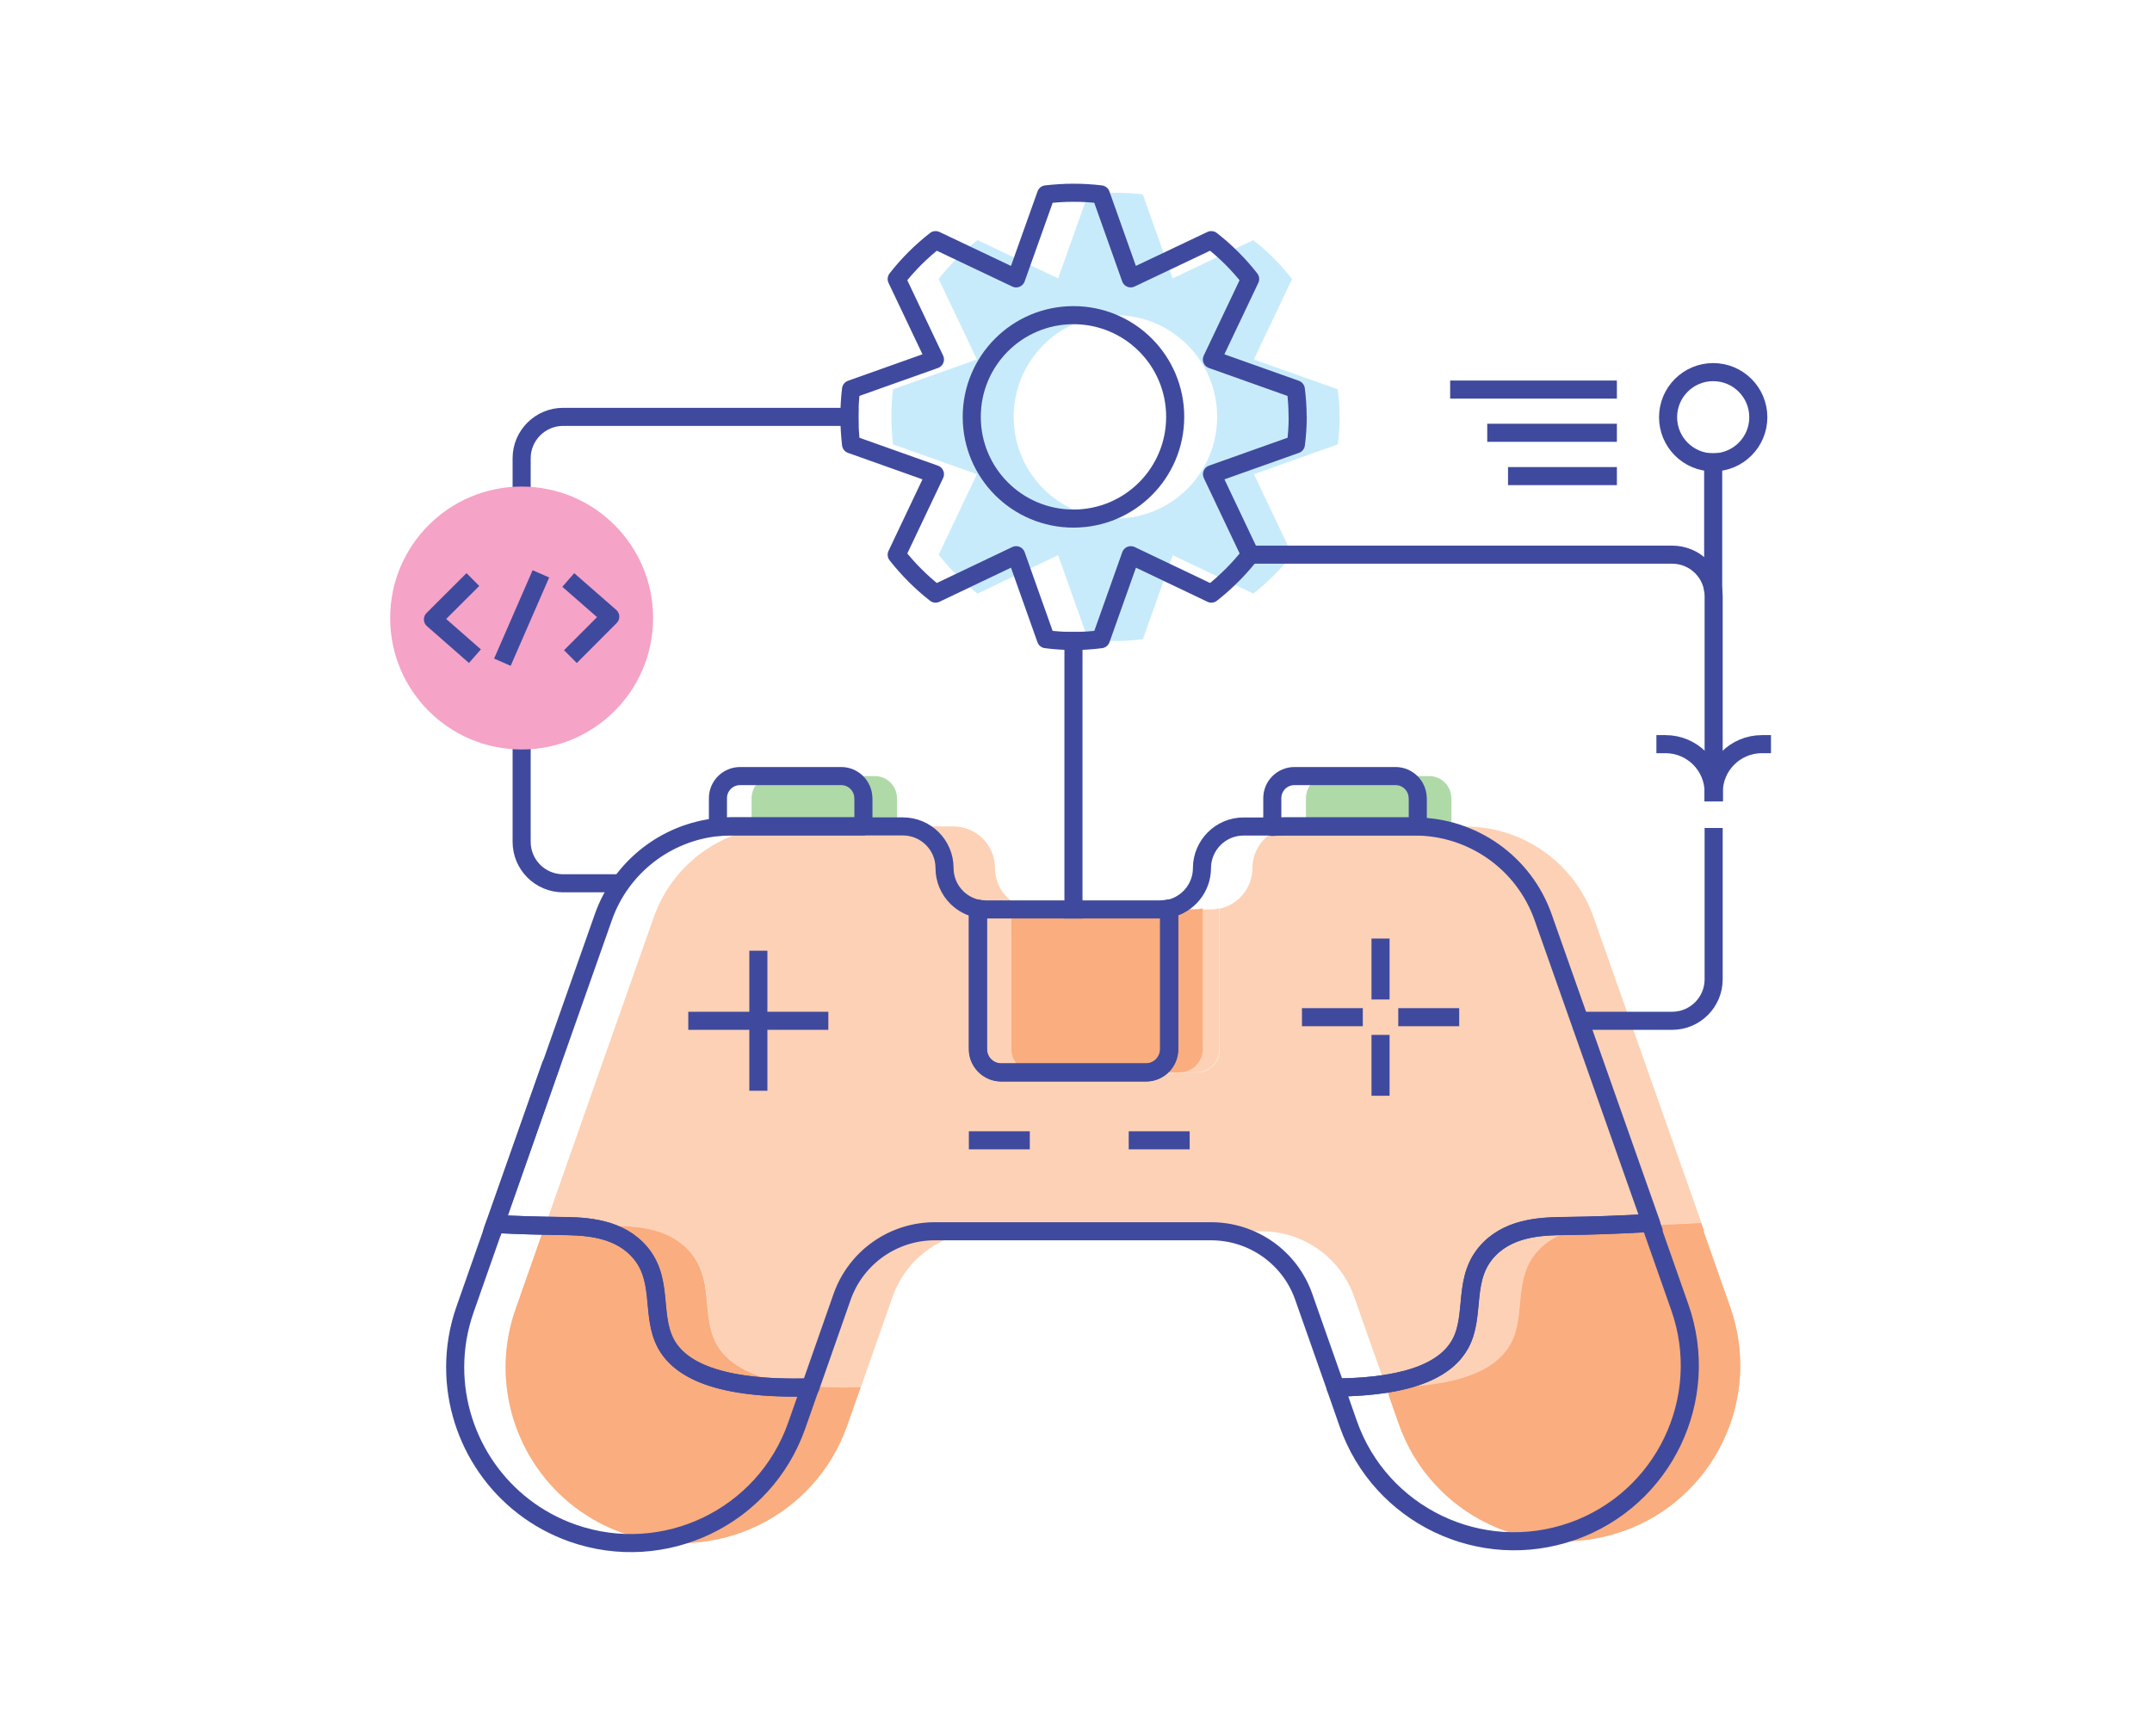 <svg width="238" height="192" viewBox="0 0 238 192" fill="none" xmlns="http://www.w3.org/2000/svg">
<path d="M99.21 88.29V91.4H84.61C84.11 91.4 83.62 91.43 83.12 91.47V88.29C83.12 86.93 84.22 85.84 85.57 85.84H96.75C98.1 85.84 99.2 86.94 99.2 88.29H99.21Z" fill="#B0D9A8"/>
<path d="M160.52 88.29V91.4H145.92C145.42 91.4 144.93 91.43 144.43 91.47V88.29C144.43 86.93 145.53 85.84 146.88 85.84H158.06C159.41 85.84 160.51 86.94 160.51 88.29H160.52Z" fill="#B0D9A8"/>
<path d="M134.87 100.49V116.04C134.87 117.45 133.73 118.61 132.31 118.61H116.29C114.88 118.61 113.72 117.46 113.72 116.04V100.5C114.01 100.56 114.31 100.59 114.61 100.59H133.86C134.2 100.59 134.54 100.55 134.85 100.48L134.87 100.49Z" fill="#FDD1B5"/>
<path d="M179.46 169.38C169.34 172.93 158.24 167.6 154.69 157.48L153.29 153.47C161.97 153.4 165.65 151.24 167.07 148.65C168.85 145.4 167.19 141.26 170.31 138.13C172.8 135.62 176.5 135.63 178.94 135.6C181.58 135.57 184.62 135.47 188.14 135.27L188.47 136.18H188.4L191.36 144.6C194.92 154.72 189.59 165.82 179.47 169.38H179.46Z" fill="#FDD1B5"/>
<path d="M95.18 153.45L93.69 157.69C90.13 167.81 79.04 173.13 68.91 169.58C60.92 166.76 55.92 159.26 55.92 151.24C55.92 149.1 56.27 146.94 57.02 144.81L60.05 136.18L60.33 135.38C62.95 135.51 65.28 135.58 67.36 135.6C69.8 135.63 73.5 135.62 75.99 138.13C79.11 141.26 77.45 145.4 79.23 148.65C80.76 151.44 84.93 153.74 95.17 153.45H95.18Z" fill="#FDD1B5"/>
<path d="M188.15 135.27C184.63 135.47 181.59 135.58 178.95 135.61C176.51 135.64 172.81 135.63 170.32 138.14C167.2 141.27 168.86 145.41 167.08 148.66C165.66 151.24 161.99 153.4 153.3 153.48L149.77 143.45C148.25 139.1 144.14 136.19 139.52 136.19H108.96C104.35 136.19 100.24 139.1 98.71 143.45L95.2 153.46C84.95 153.75 80.79 151.45 79.26 148.66C77.47 145.41 79.14 141.27 76.02 138.14C73.53 135.63 69.83 135.64 67.39 135.61C65.31 135.58 62.98 135.52 60.36 135.39L66.52 117.85L66.65 117.49L72.31 101.44C74.26 95.9 79.25 92.05 85 91.48C85.49 91.43 85.99 91.41 86.49 91.41H105.44C107.98 91.41 110.04 93.47 110.04 96.01C110.04 97.27 110.55 98.43 111.39 99.26C112.02 99.89 112.84 100.34 113.75 100.52V116.06C113.75 117.47 114.9 118.63 116.32 118.63H132.34C133.75 118.63 134.9 117.48 134.9 116.06V100.51C136.96 100.05 138.51 98.21 138.51 96.02C138.51 94.76 139.03 93.6 139.86 92.77C140.7 91.93 141.84 91.42 143.11 91.42H162.06C168.43 91.42 174.12 95.44 176.24 101.45L188.18 135.29L188.15 135.27Z" fill="#FDD1B5"/>
<path d="M189.47 51.14C192.226 51.14 194.46 48.906 194.46 46.15C194.46 43.394 192.226 41.16 189.47 41.16C186.715 41.16 184.48 43.394 184.48 46.15C184.48 48.906 186.715 51.14 189.47 51.14Z" stroke="#3F4A9E" stroke-width="2" stroke-linecap="square" stroke-linejoin="round"/>
<path d="M189.47 51.14V64.39" stroke="#3F4A9E" stroke-width="2" stroke-linecap="square" stroke-linejoin="round"/>
<path d="M60.92 117.84L54.48 136.18H54.45L60.92 117.84Z" stroke="#3F4A9E" stroke-width="2" stroke-linecap="square" stroke-linejoin="round"/>
<path d="M179.46 169.38C169.34 172.93 158.24 167.6 154.69 157.48L153.29 153.47C161.97 153.4 165.65 151.24 167.07 148.65C168.85 145.4 167.19 141.26 170.31 138.13C172.8 135.62 176.5 135.63 178.94 135.6C181.58 135.57 184.62 135.47 188.14 135.27L188.47 136.18H188.4L191.36 144.6C194.92 154.72 189.59 165.82 179.47 169.38H179.46Z" fill="#FAAD7E"/>
<path d="M95.18 153.45L93.69 157.69C90.13 167.81 79.04 173.13 68.91 169.58C60.92 166.76 55.92 159.26 55.92 151.24C55.92 149.1 56.27 146.94 57.02 144.81L60.05 136.18L60.33 135.38C62.95 135.51 65.28 135.58 67.36 135.6C69.8 135.63 73.5 135.62 75.99 138.13C79.11 141.26 77.45 145.4 79.23 148.65C80.76 151.44 84.93 153.74 95.17 153.45H95.18Z" fill="#FAAD7E"/>
<path d="M173.88 169.38C163.76 172.93 152.66 167.6 149.11 157.48L147.71 153.47C156.39 153.4 160.07 151.24 161.49 148.65C163.27 145.4 161.61 141.26 164.73 138.13C167.22 135.62 170.92 135.63 173.36 135.6C176 135.57 179.04 135.47 182.56 135.27L182.89 136.18H182.82L185.78 144.6C189.34 154.72 184.01 165.82 173.89 169.38H173.88Z" stroke="#3F4A9E" stroke-width="2" stroke-linecap="square" stroke-linejoin="round"/>
<path d="M89.6 153.45L88.11 157.69C84.55 167.81 73.46 173.13 63.33 169.58C55.34 166.76 50.34 159.26 50.34 151.24C50.34 149.1 50.69 146.94 51.44 144.81L54.47 136.18L54.75 135.38C57.37 135.51 59.7 135.58 61.78 135.6C64.22 135.63 67.92 135.62 70.41 138.13C73.53 141.26 71.87 145.4 73.65 148.65C75.18 151.44 79.35 153.74 89.59 153.45H89.6Z" stroke="#3F4A9E" stroke-width="2" stroke-linecap="square" stroke-linejoin="round"/>
<path d="M133.01 100.49V116.04C133.01 117.45 131.87 118.61 130.45 118.61H114.43C113.02 118.61 111.86 117.46 111.86 116.04V100.5C112.15 100.56 112.45 100.59 112.75 100.59H132C132.34 100.59 132.68 100.55 132.99 100.48L133.01 100.49Z" fill="#FAAD7E"/>
<path d="M129.29 100.49V116.04C129.29 117.45 128.15 118.61 126.73 118.61H110.71C109.3 118.61 108.14 117.46 108.14 116.04V100.5C108.43 100.56 108.73 100.59 109.03 100.59H128.28C128.62 100.59 128.96 100.55 129.27 100.48L129.29 100.49Z" stroke="#3F4A9E" stroke-width="2" stroke-linecap="square" stroke-linejoin="round"/>
<path d="M83.87 106.16V119.65" stroke="#3F4A9E" stroke-width="2" stroke-linecap="square" stroke-linejoin="round"/>
<path d="M77.12 112.91H90.61" stroke="#3F4A9E" stroke-width="2" stroke-linecap="square" stroke-linejoin="round"/>
<path d="M152.68 104.81V109.55" stroke="#3F4A9E" stroke-width="2" stroke-linecap="square" stroke-linejoin="round"/>
<path d="M152.68 115.47V120.2" stroke="#3F4A9E" stroke-width="2" stroke-linecap="square" stroke-linejoin="round"/>
<path d="M144.99 112.51H149.72" stroke="#3F4A9E" stroke-width="2" stroke-linecap="square" stroke-linejoin="round"/>
<path d="M108.15 126.13H112.89" stroke="#3F4A9E" stroke-width="2" stroke-linecap="square" stroke-linejoin="round"/>
<path d="M125.83 126.13H130.57" stroke="#3F4A9E" stroke-width="2" stroke-linecap="square" stroke-linejoin="round"/>
<path d="M155.64 112.51H160.38" stroke="#3F4A9E" stroke-width="2" stroke-linecap="square" stroke-linejoin="round"/>
<path d="M148.15 46.11C148.15 45.09 148.08 44.06 147.95 43.06L138.67 39.76L142.9 30.86C141.65 29.26 140.21 27.81 138.6 26.56L129.69 30.79L126.39 21.5C125.39 21.38 124.39 21.32 123.35 21.32C122.31 21.32 121.31 21.39 120.33 21.5L117.02 30.79L108.11 26.56C106.51 27.81 105.06 29.25 103.81 30.86L108.04 39.76L98.76 43.06C98.64 44.06 98.58 45.08 98.58 46.11C98.58 47.14 98.65 48.16 98.76 49.15L108.04 52.45L103.81 61.36C105.06 62.95 106.5 64.4 108.11 65.66L117.02 61.41L120.32 70.7C121.32 70.83 122.33 70.9 123.36 70.9C124.39 70.9 125.4 70.83 126.4 70.7L129.7 61.41L138.61 65.66C140.21 64.4 141.66 62.95 142.91 61.36L138.68 52.45L147.96 49.15C148.09 48.16 148.16 47.14 148.16 46.11H148.15ZM123.36 57.36C117.14 57.36 112.11 52.33 112.11 46.11C112.11 39.89 117.14 34.86 123.36 34.86C129.58 34.86 134.61 39.89 134.61 46.11C134.61 52.33 129.58 57.36 123.36 57.36Z" fill="#C8EBFB"/>
<path d="M143.51 46.11C143.51 45.09 143.44 44.06 143.31 43.06L134.03 39.76L138.26 30.86C137.01 29.26 135.57 27.81 133.96 26.56L125.05 30.79L121.75 21.5C120.75 21.38 119.75 21.32 118.71 21.32C117.67 21.32 116.67 21.39 115.69 21.5L112.38 30.79L103.47 26.56C101.87 27.81 100.42 29.25 99.17 30.86L103.4 39.76L94.12 43.06C94 44.06 93.94 45.08 93.94 46.11C93.94 47.14 94.01 48.16 94.12 49.15L103.4 52.45L99.17 61.36C100.42 62.95 101.86 64.4 103.47 65.66L112.38 61.41L115.68 70.7C116.68 70.83 117.69 70.9 118.72 70.9C119.75 70.9 120.76 70.83 121.76 70.7L125.06 61.41L133.97 65.66C135.57 64.4 137.02 62.95 138.27 61.36L134.04 52.45L143.32 49.15C143.45 48.16 143.52 47.14 143.52 46.11H143.51ZM118.72 57.36C112.5 57.36 107.47 52.33 107.47 46.11C107.47 39.89 112.5 34.86 118.72 34.86C124.94 34.86 129.97 39.89 129.97 46.11C129.97 52.33 124.94 57.36 118.72 57.36Z" stroke="#3F4A9E" stroke-width="2" stroke-linecap="square" stroke-linejoin="round"/>
<path d="M118.72 70.9V100.6" stroke="#3F4A9E" stroke-width="2" stroke-linecap="square" stroke-linejoin="round"/>
<path d="M93.94 46.11H62.28C59.75 46.11 57.69 48.16 57.69 50.7V93.11C57.69 95.64 59.74 97.7 62.28 97.7H68.08" stroke="#3F4A9E" stroke-width="2" stroke-linecap="square" stroke-linejoin="round"/>
<path d="M189.52 92.58V108.32C189.52 110.85 187.47 112.91 184.93 112.91H174.99" stroke="#3F4A9E" stroke-width="2" stroke-linecap="square" stroke-linejoin="round"/>
<path d="M138.26 61.35H184.93C187.46 61.35 189.52 63.4 189.52 65.94V87.64" stroke="#3F4A9E" stroke-width="2" stroke-linecap="square" stroke-linejoin="round"/>
<path d="M184.19 82.31C187.14 82.31 189.52 84.7 189.52 87.64" stroke="#3F4A9E" stroke-width="2" stroke-linecap="square" stroke-linejoin="round"/>
<path d="M194.86 82.31C191.91 82.31 189.53 84.7 189.53 87.64" stroke="#3F4A9E" stroke-width="2" stroke-linecap="square" stroke-linejoin="round"/>
<path d="M182.57 135.27C179.05 135.47 176.01 135.58 173.37 135.61C170.93 135.64 167.23 135.63 164.74 138.14C161.62 141.27 163.28 145.41 161.5 148.66C160.08 151.24 156.41 153.4 147.72 153.48L144.19 143.45C142.67 139.1 138.56 136.19 133.94 136.19H103.38C98.77 136.19 94.66 139.1 93.13 143.45L89.62 153.46C79.37 153.75 75.21 151.45 73.68 148.66C71.89 145.41 73.56 141.27 70.44 138.14C67.95 135.63 64.25 135.64 61.81 135.61C59.73 135.58 57.4 135.52 54.78 135.39L60.94 117.85L61.07 117.49L66.73 101.44C68.68 95.9 73.67 92.05 79.42 91.48C79.91 91.43 80.41 91.41 80.91 91.41H99.86C102.4 91.41 104.46 93.47 104.46 96.01C104.46 97.27 104.97 98.43 105.81 99.26C106.44 99.89 107.26 100.34 108.17 100.52V116.06C108.17 117.47 109.32 118.63 110.74 118.63H126.76C128.17 118.63 129.32 117.48 129.32 116.06V100.51C131.38 100.05 132.93 98.21 132.93 96.02C132.93 94.76 133.45 93.6 134.28 92.77C135.12 91.93 136.26 91.42 137.53 91.42H156.48C162.85 91.42 168.54 95.44 170.66 101.45L182.6 135.29L182.57 135.27Z" stroke="#3F4A9E" stroke-width="2" stroke-linecap="square" stroke-linejoin="round"/>
<path d="M95.49 88.29V91.4H80.89C80.39 91.4 79.9 91.43 79.4 91.47V88.29C79.4 86.93 80.5 85.84 81.85 85.84H93.03C94.38 85.84 95.48 86.94 95.48 88.29H95.49Z" stroke="#3F4A9E" stroke-width="2" stroke-linecap="square" stroke-linejoin="round"/>
<path d="M156.8 88.29V91.4H142.2C141.7 91.4 141.21 91.43 140.71 91.47V88.29C140.71 86.93 141.81 85.84 143.16 85.84H154.34C155.69 85.84 156.79 86.94 156.79 88.29H156.8Z" stroke="#3F4A9E" stroke-width="2" stroke-linecap="square" stroke-linejoin="round"/>
<path d="M161.38 43.09H177.82" stroke="#3F4A9E" stroke-width="2" stroke-linecap="square" stroke-linejoin="round"/>
<path d="M165.48 47.87H177.82" stroke="#3F4A9E" stroke-width="2" stroke-linecap="square" stroke-linejoin="round"/>
<path d="M167.78 52.66H177.82" stroke="#3F4A9E" stroke-width="2" stroke-linecap="square" stroke-linejoin="round"/>
<path d="M57.69 82.9C65.721 82.9 72.23 76.39 72.23 68.36C72.23 60.33 65.721 53.82 57.69 53.82C49.66 53.82 43.15 60.33 43.15 68.36C43.15 76.39 49.66 82.9 57.69 82.9Z" fill="#F5A3C7"/>
<path d="M51.591 64.81L47.881 68.51L51.771 71.92" stroke="#3F4A9E" stroke-width="2" stroke-linecap="square" stroke-linejoin="round"/>
<path d="M63.791 71.92L67.491 68.21L63.601 64.81" stroke="#3F4A9E" stroke-width="2" stroke-linecap="square" stroke-linejoin="round"/>
<path d="M59.421 64.39L55.961 72.33" stroke="#3F4A9E" stroke-width="2" stroke-linecap="square" stroke-linejoin="round"/>
</svg>

